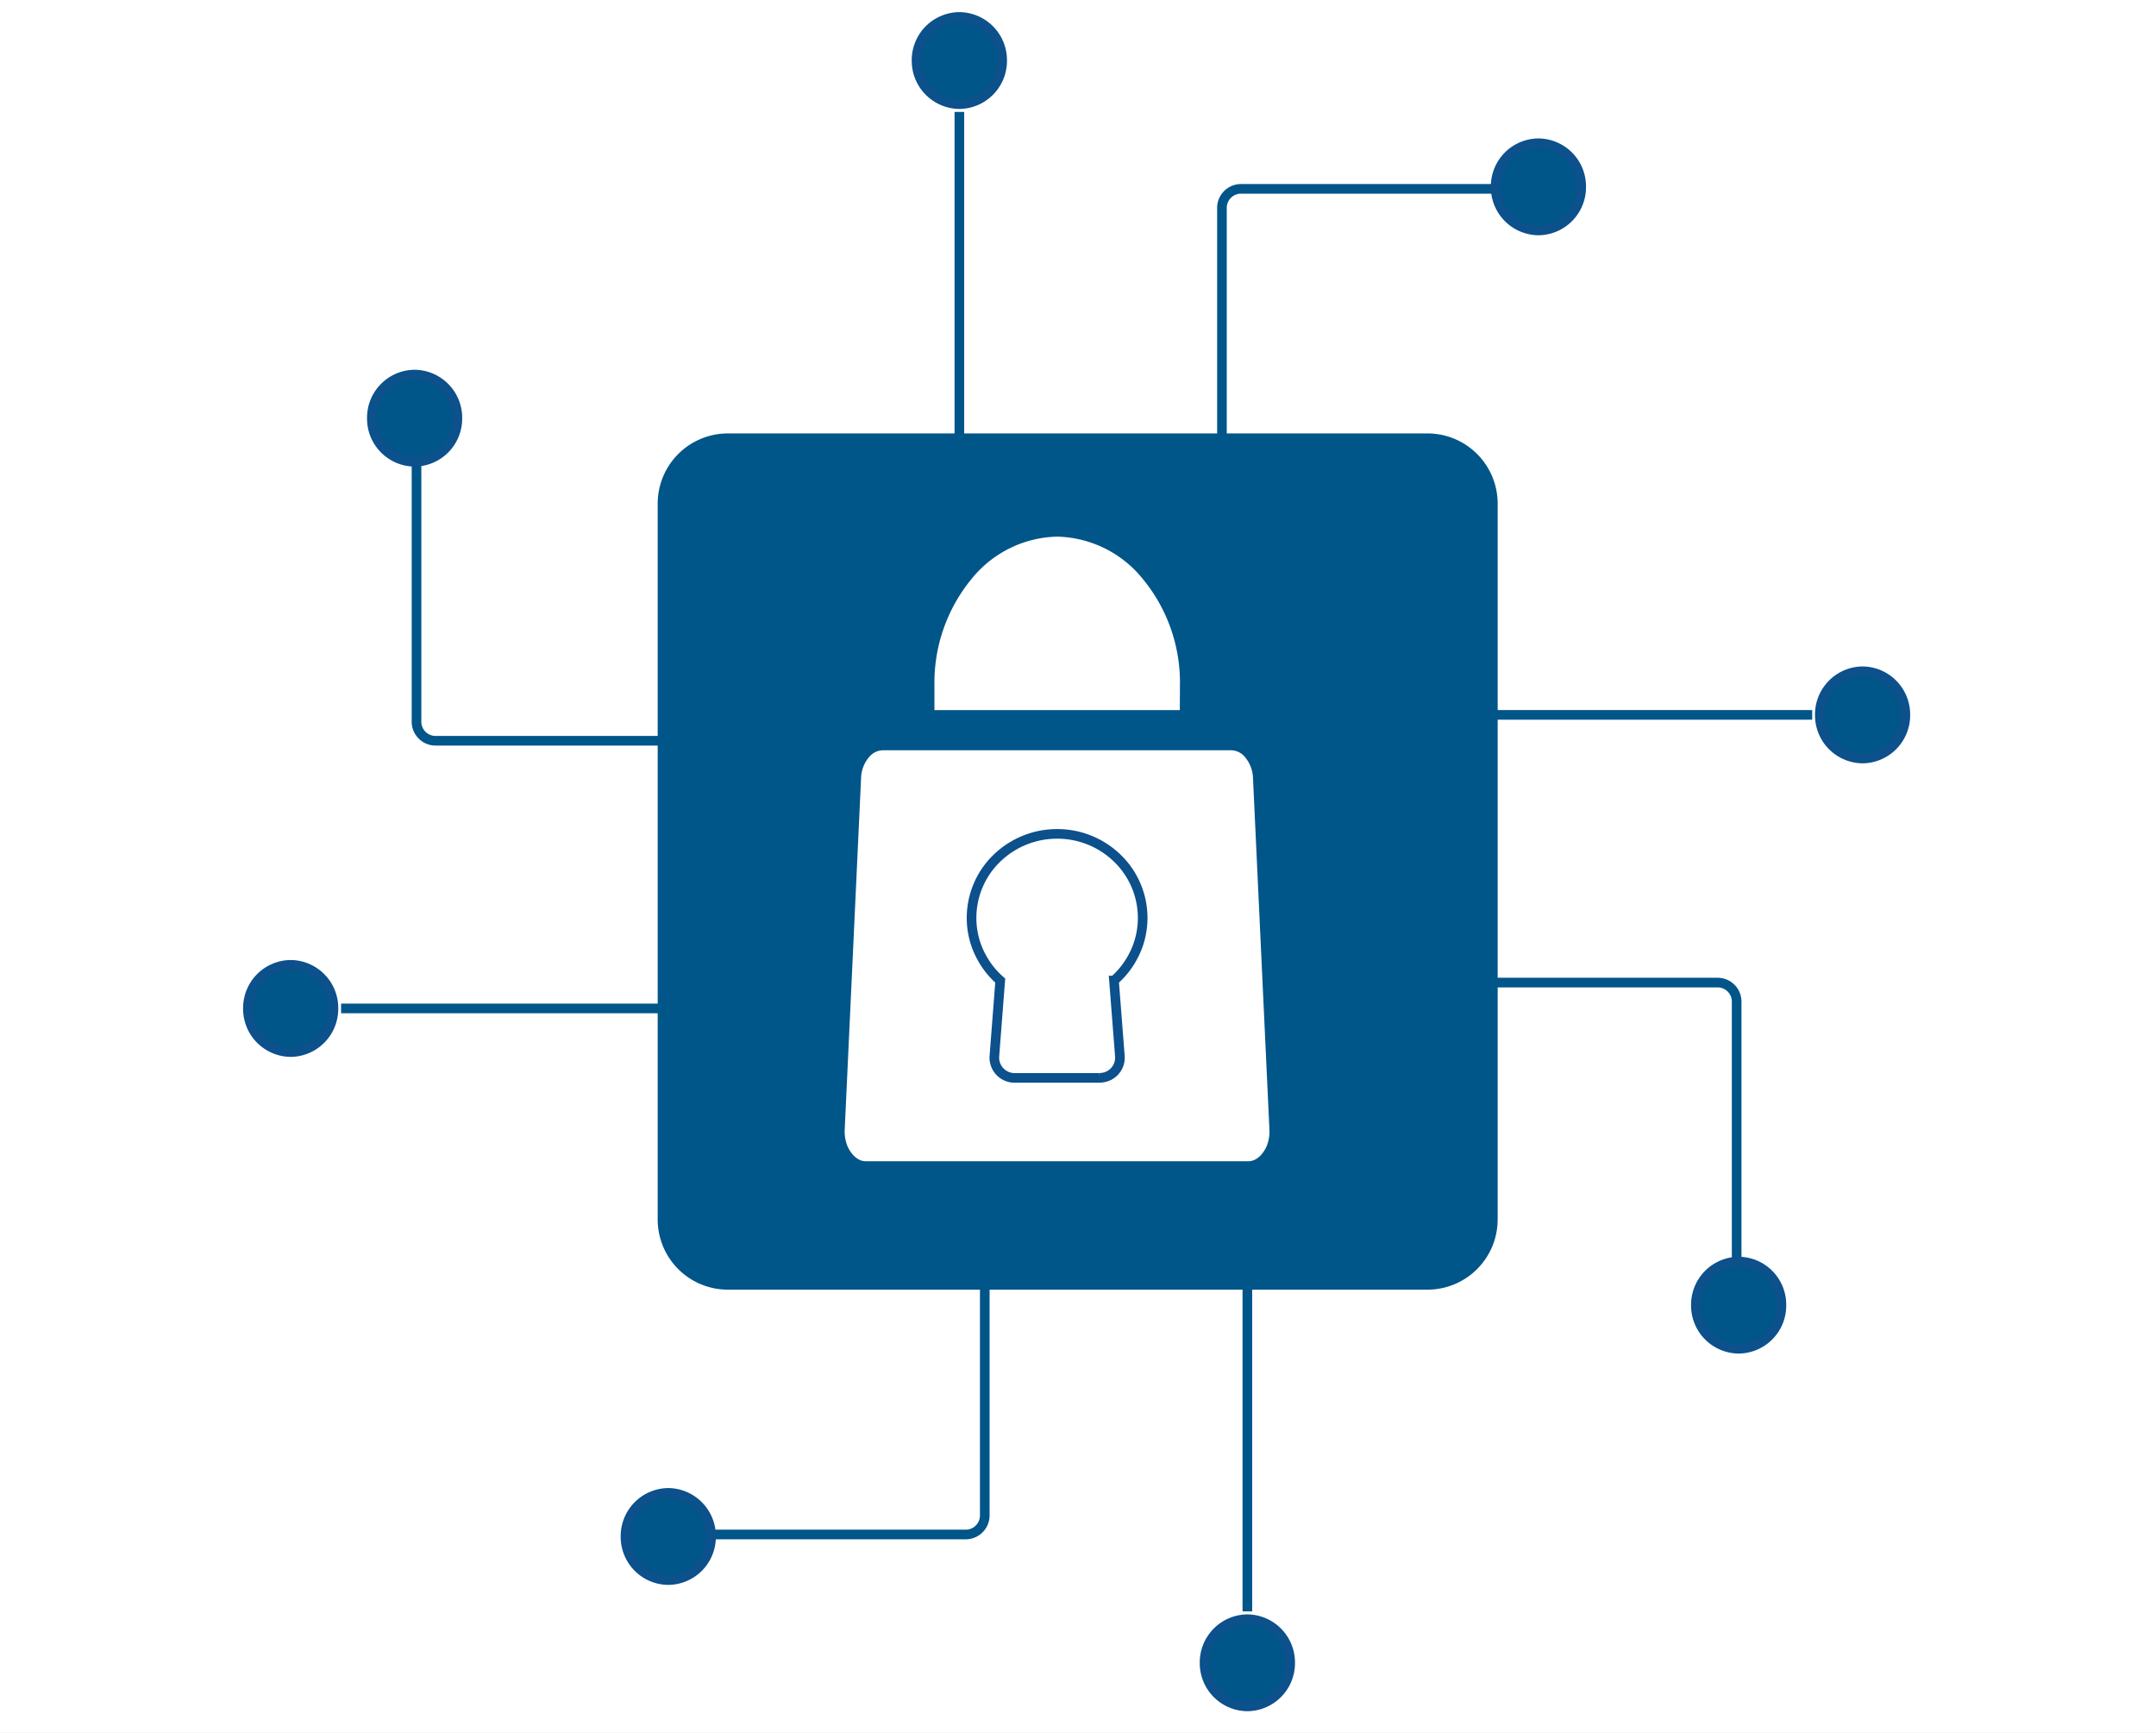 <svg xmlns="http://www.w3.org/2000/svg" xmlns:xlink="http://www.w3.org/1999/xlink" width="112" height="90" viewBox="0 0 112 90">
  <rect x="0" y="0" width="112" height="90" fill="#808080" stroke="none"/>
  <defs>
    <clipPath id="clip-Artboard_1">
      <rect width="112" height="90"/>
    </clipPath>
  </defs>
  <g id="Artboard_1" data-name="Artboard – 1" clip-path="url(#clip-Artboard_1)">
    <rect width="112" height="90" fill="#fff"/>
    <g id="Group_152118" data-name="Group 152118" transform="translate(-544.365 -2713.846)">
      <path id="Path_20812" data-name="Path 20812" d="M0,0" transform="translate(611.527 2770.63)" fill="none" stroke="#0c508c" stroke-width="0.5"/>
      <path id="Path_20813" data-name="Path 20813" d="M0,0V17.151" transform="translate(609.163 2780.382)" fill="none" stroke="#005589" stroke-width="0.5"/>
      <g id="Group_152092" data-name="Group 152092" transform="translate(606.94 2797.939)">
        <path id="Path_20814" data-name="Path 20814" d="M1.59,0A2.247,2.247,0,0,0-.633,2.266,2.244,2.244,0,0,0,1.59,4.528,2.244,2.244,0,0,0,3.814,2.266v0A2.248,2.248,0,0,0,1.59,0" transform="translate(0.633)" fill="#005589"/>
      </g>
      <g id="Group_152093" data-name="Group 152093" transform="translate(606.94 2797.939)">
        <path id="Path_20815" data-name="Path 20815" d="M1.59,0A2.247,2.247,0,0,0-.633,2.266,2.244,2.244,0,0,0,1.59,4.528,2.244,2.244,0,0,0,3.814,2.266v0A2.248,2.248,0,0,0,1.59,0Z" transform="translate(0.633)" fill="none" stroke="#0c508c" stroke-width="0.5"/>
      </g>
      <g id="Group_152094" data-name="Group 152094" transform="translate(581.451 2780.382)">
        <path id="Path_20816" data-name="Path 20816" d="M10.065,0V12.157a.989.989,0,0,1-.98,1H-4.006" transform="translate(4.006)" fill="none" stroke="#005589" stroke-width="0.5"/>
      </g>
      <g id="Group_152095" data-name="Group 152095" transform="translate(576.859 2791.379)">
        <path id="Path_20817" data-name="Path 20817" d="M1.59,0A2.244,2.244,0,0,0-.633,2.262a2.241,2.241,0,0,0,2.22,2.266A2.239,2.239,0,0,0,3.81,2.266v0A2.245,2.245,0,0,0,1.59,0" transform="translate(0.633)" fill="#005589"/>
      </g>
      <g id="Group_152096" data-name="Group 152096" transform="translate(576.859 2791.379)">
        <path id="Path_20818" data-name="Path 20818" d="M1.59,0A2.244,2.244,0,0,0-.633,2.262a2.241,2.241,0,0,0,2.22,2.266A2.239,2.239,0,0,0,3.81,2.266v0A2.245,2.245,0,0,0,1.59,0Z" transform="translate(0.633)" fill="none" stroke="#0c508c" stroke-width="0.5"/>
      </g>
      <path id="Path_20819" data-name="Path 20819" d="M0,64.02H87.86v-89.5H0Z" transform="translate(556.364 2739.327)" fill="none"/>
      <path id="Path_20820" data-name="Path 20820" d="M0,12.268V-4.883" transform="translate(594.202 2724.542)" fill="none" stroke="#005589" stroke-width="0.5"/>
      <g id="Group_152099" data-name="Group 152099" transform="translate(591.978 2714.726)">
        <path id="Path_20821" data-name="Path 20821" d="M1.59,3.239A2.247,2.247,0,0,0,3.814.973,2.244,2.244,0,0,0,1.59-1.289,2.244,2.244,0,0,0-.633.973v0A2.248,2.248,0,0,0,1.59,3.239" transform="translate(0.633 1.289)" fill="#005589"/>
      </g>
      <g id="Group_152100" data-name="Group 152100" transform="translate(591.978 2714.726)">
        <path id="Path_20822" data-name="Path 20822" d="M1.59,3.239A2.247,2.247,0,0,0,3.814.973,2.244,2.244,0,0,0,1.59-1.289,2.244,2.244,0,0,0-.633.973v0A2.248,2.248,0,0,0,1.59,3.239Z" transform="translate(0.633 1.289)" fill="none" stroke="#0c508c" stroke-width="0.5"/>
      </g>
      <g id="Group_152101" data-name="Group 152101" transform="translate(607.843 2723.656)">
        <path id="Path_20823" data-name="Path 20823" d="M0,9.409V-2.747a.989.989,0,0,1,.98-1H14.071" transform="translate(0 3.745)" fill="none" stroke="#005589" stroke-width="0.5"/>
      </g>
      <g id="Group_152102" data-name="Group 152102" transform="translate(622.062 2721.286)">
        <path id="Path_20824" data-name="Path 20824" d="M1.588,3.239A2.244,2.244,0,0,0,3.811.977a2.241,2.241,0,0,0-2.22-2.266A2.239,2.239,0,0,0-.632.973v0a2.245,2.245,0,0,0,2.22,2.262" transform="translate(0.632 1.289)" fill="#005589"/>
      </g>
      <g id="Group_152103" data-name="Group 152103" transform="translate(622.062 2721.286)">
        <path id="Path_20825" data-name="Path 20825" d="M1.588,3.239A2.244,2.244,0,0,0,3.811.977a2.241,2.241,0,0,0-2.22-2.266A2.239,2.239,0,0,0-.632.973v0A2.245,2.245,0,0,0,1.588,3.239Z" transform="translate(0.632 1.289)" fill="none" stroke="#0c508c" stroke-width="0.5"/>
      </g>
      <path id="Path_20826" data-name="Path 20826" d="M0,64.02H87.86v-89.5H0Z" transform="translate(556.364 2739.327)" fill="none"/>
      <path id="Path_20827" data-name="Path 20827" d="M12.04,0H-4.792" transform="translate(566.876 2766.219)" fill="none" stroke="#005589" stroke-width="0.5"/>
      <g id="Group_152106" data-name="Group 152106" transform="translate(557.244 2763.954)">
        <path id="Path_20828" data-name="Path 20828" d="M3.178,1.621A2.244,2.244,0,0,0,.955-.645a2.244,2.244,0,0,0-2.22,2.266A2.244,2.244,0,0,0,.955,3.886h0a2.246,2.246,0,0,0,2.22-2.266" transform="translate(1.265 0.645)" fill="#005589"/>
      </g>
      <g id="Group_152107" data-name="Group 152107" transform="translate(557.244 2763.954)">
        <path id="Path_20829" data-name="Path 20829" d="M3.178,1.621A2.244,2.244,0,0,0,.955-.645a2.244,2.244,0,0,0-2.22,2.266A2.244,2.244,0,0,0,.955,3.886h0A2.246,2.246,0,0,0,3.178,1.621Z" transform="translate(1.265 0.645)" fill="none" stroke="#0c508c" stroke-width="0.5"/>
      </g>
      <g id="Group_152108" data-name="Group 152108" transform="translate(566.007 2737.979)">
        <path id="Path_20830" data-name="Path 20830" d="M9.233,10.256H-2.7a.989.989,0,0,1-.98-1V-4.082" transform="translate(3.675 4.082)" fill="none" stroke="#005589" stroke-width="0.5"/>
      </g>
      <g id="Group_152109" data-name="Group 152109" transform="translate(563.682 2733.3)">
        <path id="Path_20831" data-name="Path 20831" d="M3.178,1.621A2.244,2.244,0,0,0,.958-.645,2.241,2.241,0,0,0-1.265,1.617,2.241,2.241,0,0,0,.955,3.883h0a2.243,2.243,0,0,0,2.22-2.262" transform="translate(1.265 0.645)" fill="#005589"/>
      </g>
      <g id="Group_152110" data-name="Group 152110" transform="translate(563.682 2733.3)">
        <path id="Path_20832" data-name="Path 20832" d="M3.178,1.621A2.244,2.244,0,0,0,.958-.645,2.241,2.241,0,0,0-1.265,1.617,2.241,2.241,0,0,0,.955,3.883h0A2.243,2.243,0,0,0,3.178,1.621Z" transform="translate(1.265 0.645)" fill="none" stroke="#0c508c" stroke-width="0.5"/>
      </g>
      <path id="Path_20833" data-name="Path 20833" d="M0,64.02H87.86v-89.5H0Z" transform="translate(556.364 2739.327)" fill="none"/>
      <path id="Path_20834" data-name="Path 20834" d="M0,0H16.832" transform="translate(621.673 2750.973)" fill="none" stroke="#005589" stroke-width="0.5"/>
      <g id="Group_152113" data-name="Group 152113" transform="translate(638.901 2748.708)">
        <path id="Path_20835" data-name="Path 20835" d="M0,1.621A2.244,2.244,0,0,0,2.223,3.886a2.244,2.244,0,0,0,2.22-2.266A2.244,2.244,0,0,0,2.223-.645h0A2.246,2.246,0,0,0,0,1.621" transform="translate(0 0.645)" fill="#005589"/>
      </g>
      <g id="Group_152114" data-name="Group 152114" transform="translate(638.901 2748.708)">
        <path id="Path_20836" data-name="Path 20836" d="M0,1.621A2.244,2.244,0,0,0,2.223,3.886a2.244,2.244,0,0,0,2.22-2.266A2.244,2.244,0,0,0,2.223-.645h0A2.246,2.246,0,0,0,0,1.621Z" transform="translate(0 0.645)" fill="none" stroke="#0c508c" stroke-width="0.5"/>
      </g>
      <g id="Group_152115" data-name="Group 152115" transform="translate(621.673 2764.876)">
        <path id="Path_20837" data-name="Path 20837" d="M0,0H11.928a.989.989,0,0,1,.98,1v13.34" fill="none" stroke="#005589" stroke-width="0.5"/>
      </g>
      <g id="Group_152116" data-name="Group 152116" transform="translate(632.463 2779.365)">
        <path id="Path_20838" data-name="Path 20838" d="M0,1.618A2.244,2.244,0,0,0,2.22,3.884,2.241,2.241,0,0,0,4.443,1.622,2.239,2.239,0,0,0,2.223-.644h0A2.243,2.243,0,0,0,0,1.618" transform="translate(0 0.644)" fill="#005589"/>
      </g>
      <g id="Group_152117" data-name="Group 152117" transform="translate(632.463 2779.365)">
        <path id="Path_20839" data-name="Path 20839" d="M0,1.618A2.244,2.244,0,0,0,2.22,3.884,2.241,2.241,0,0,0,4.443,1.622,2.239,2.239,0,0,0,2.223-.644h0A2.243,2.243,0,0,0,0,1.618Z" transform="translate(0 0.644)" fill="none" stroke="#0c508c" stroke-width="0.5"/>
      </g>
      <path id="Path_20840" data-name="Path 20840" d="M0,64.02H87.86v-89.5H0Z" transform="translate(556.364 2739.327)" fill="none"/>
      <path id="Path_20841" data-name="Path 20841" d="M0,0" transform="translate(611.527 2746.553)" fill="none" stroke="#0c508c" stroke-width="0.5"/>
      <path id="Path_20842" data-name="Path 20842" d="M0,0" transform="translate(588.535 2769.982)" fill="none" stroke="#0c508c" stroke-width="0.5"/>
      <path id="Path_20843" data-name="Path 20843" d="M3.178,0A4.5,4.5,0,0,0,.035,1.279a4.306,4.306,0,0,0-1.3,3.084A4.228,4.228,0,0,0-.731,6.431,4.3,4.3,0,0,0,.224,7.618l-.3,3.878c0,.042-.007.084-.007.13A1.053,1.053,0,0,0,.979,12.673h4.4a.314.314,0,0,0,.081-.007,1.045,1.045,0,0,0,.98-1.117l-.306-3.93a4.3,4.3,0,0,0,.955-1.187,4.238,4.238,0,0,0,.534-2.069,4.306,4.306,0,0,0-1.3-3.084A4.481,4.481,0,0,0,3.178,0Z" transform="translate(596.101 2757.153)" fill="none" stroke="#0c508c" stroke-width="0.5"/>
      <path id="Path_20844" data-name="Path 20844" d="M31.212,29.177V-7.932A3.648,3.648,0,0,0,27.6-11.613H-8.812a3.648,3.648,0,0,0-3.611,3.681V29.177a3.645,3.645,0,0,0,3.611,3.678H27.6a3.645,3.645,0,0,0,3.611-3.678M14.707,1.429,14.7,2.756H1.953V1.429A8.477,8.477,0,0,1,3.889-4.065a5.873,5.873,0,0,1,4.44-2.188,5.873,5.873,0,0,1,4.44,2.188,8.458,8.458,0,0,1,1.939,5.493m4.647,23.112a1.933,1.933,0,0,1-.084.692,1.562,1.562,0,0,1-.288.551,1.165,1.165,0,0,1-.376.32.817.817,0,0,1-.372.084H-1.584a.822.822,0,0,1-.376-.084,1.21,1.21,0,0,1-.376-.32,1.622,1.622,0,0,1-.288-.551,2.014,2.014,0,0,1-.084-.692l.85-18.247a1.758,1.758,0,0,1,.418-1.1.956.956,0,0,1,.7-.351H17.384a.956.956,0,0,1,.7.351,1.779,1.779,0,0,1,.418,1.1Z" transform="translate(590.954 2747.969)" fill="#005589"/>
      <path id="Path_20845" data-name="Path 20845" d="M0,64.02H87.86v-89.5H0Z" transform="translate(556.364 2739.327)" fill="none"/>
    </g>
  </g>
</svg>
